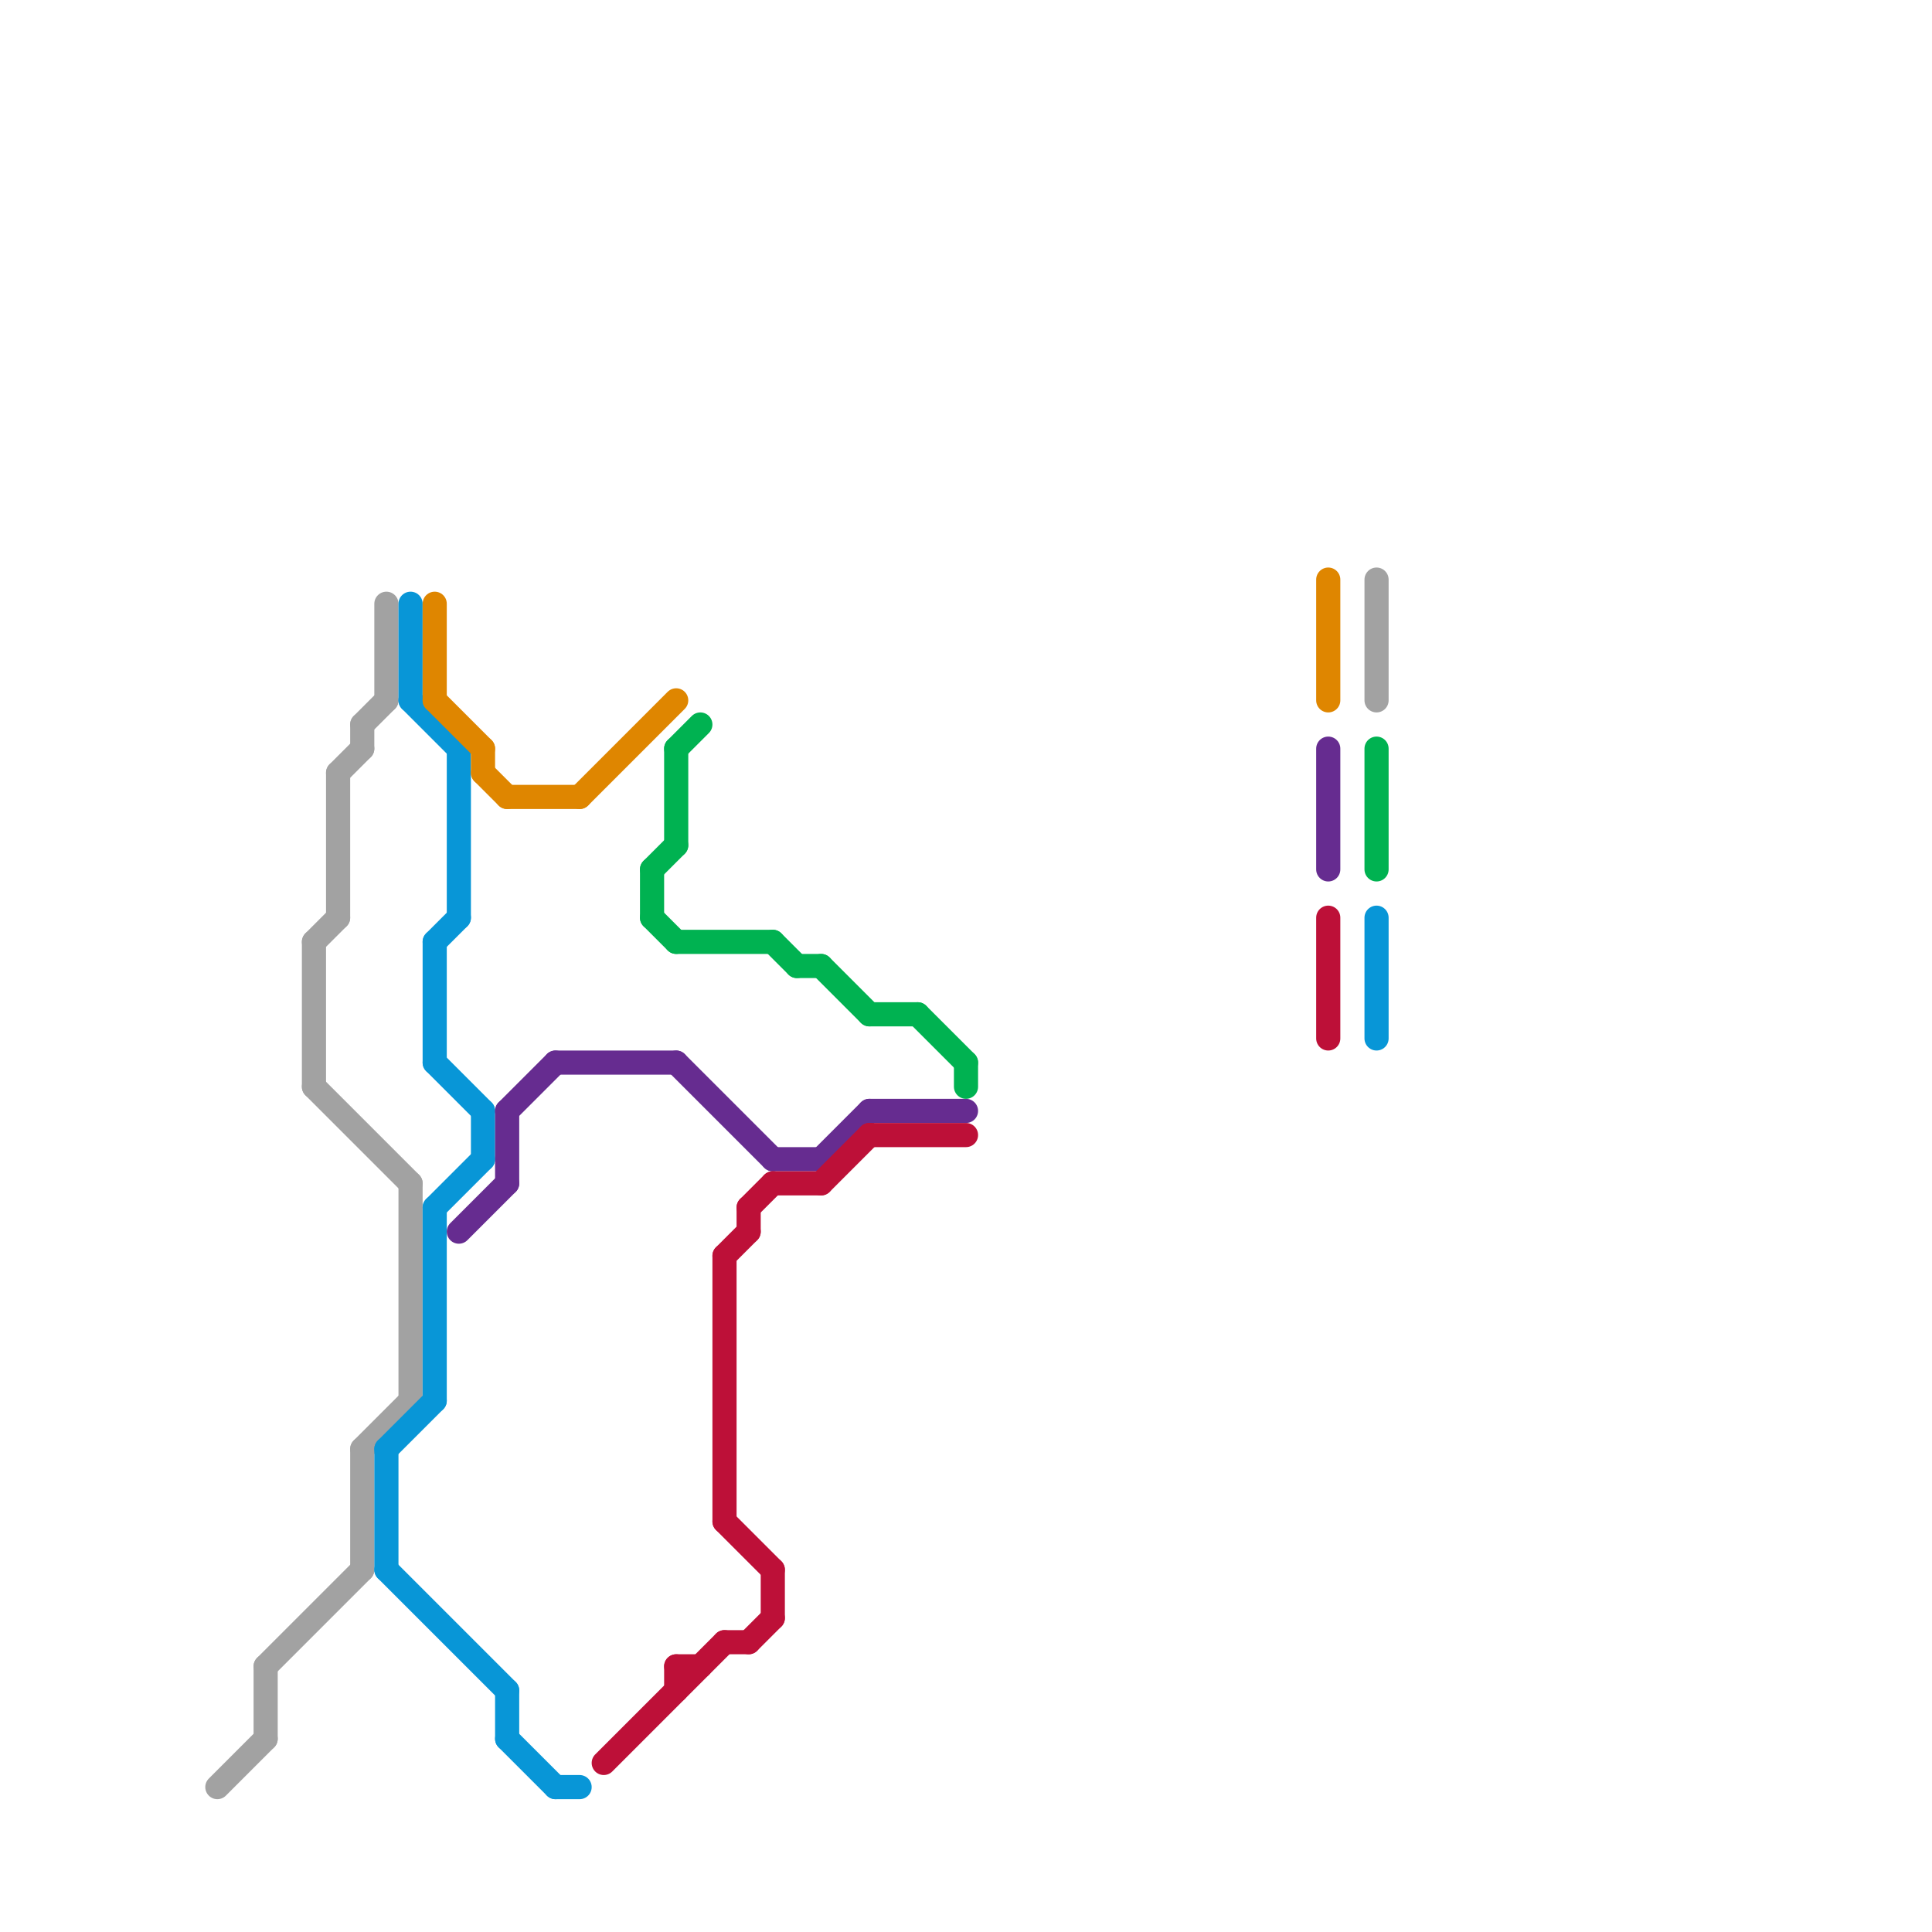 
<svg version="1.1" xmlns="http://www.w3.org/2000/svg" viewBox="0 0 80 80">
<style>text { font: 1px Helvetica; font-weight: 600; white-space: pre; dominant-baseline: central; } line { stroke-width: 1; fill: none; stroke-linecap: round; stroke-linejoin: round; } .c0 { stroke: #a2a2a2 } .c1 { stroke: #0896d7 } .c2 { stroke: #df8600 } .c3 { stroke: #662c90 } .c4 { stroke: #bd1038 } .c5 { stroke: #00b251 }</style><defs><g id="wm-xf"><circle r="1.2" fill="#000"/><circle r="0.9" fill="#fff"/><circle r="0.6" fill="#000"/><circle r="0.3" fill="#fff"/></g><g id="wm"><circle r="0.6" fill="#000"/><circle r="0.3" fill="#fff"/></g></defs><line class="c0" x1="14" y1="32" x2="14" y2="38"/><line class="c0" x1="11" y1="69" x2="11" y2="72"/><line class="c0" x1="15" y1="60" x2="15" y2="65"/><line class="c0" x1="11" y1="69" x2="15" y2="65"/><line class="c0" x1="13" y1="39" x2="13" y2="45"/><line class="c0" x1="15" y1="30" x2="16" y2="29"/><line class="c0" x1="16" y1="25" x2="16" y2="29"/><line class="c0" x1="13" y1="45" x2="17" y2="49"/><line class="c0" x1="15" y1="60" x2="17" y2="58"/><line class="c0" x1="15" y1="30" x2="15" y2="31"/><line class="c0" x1="57" y1="24" x2="57" y2="29"/><line class="c0" x1="13" y1="39" x2="14" y2="38"/><line class="c0" x1="14" y1="32" x2="15" y2="31"/><line class="c0" x1="17" y1="49" x2="17" y2="58"/><line class="c0" x1="9" y1="74" x2="11" y2="72"/><line class="c1" x1="21" y1="72" x2="23" y2="74"/><line class="c1" x1="18" y1="50" x2="20" y2="48"/><line class="c1" x1="17" y1="25" x2="17" y2="29"/><line class="c1" x1="18" y1="39" x2="19" y2="38"/><line class="c1" x1="20" y1="46" x2="20" y2="48"/><line class="c1" x1="16" y1="60" x2="18" y2="58"/><line class="c1" x1="16" y1="60" x2="16" y2="65"/><line class="c1" x1="18" y1="39" x2="18" y2="44"/><line class="c1" x1="16" y1="65" x2="21" y2="70"/><line class="c1" x1="57" y1="38" x2="57" y2="43"/><line class="c1" x1="18" y1="44" x2="20" y2="46"/><line class="c1" x1="19" y1="31" x2="19" y2="38"/><line class="c1" x1="17" y1="29" x2="19" y2="31"/><line class="c1" x1="18" y1="50" x2="18" y2="58"/><line class="c1" x1="23" y1="74" x2="24" y2="74"/><line class="c1" x1="21" y1="70" x2="21" y2="72"/><line class="c2" x1="18" y1="25" x2="18" y2="29"/><line class="c2" x1="20" y1="31" x2="20" y2="32"/><line class="c2" x1="24" y1="33" x2="28" y2="29"/><line class="c2" x1="18" y1="29" x2="20" y2="31"/><line class="c2" x1="20" y1="32" x2="21" y2="33"/><line class="c2" x1="21" y1="33" x2="24" y2="33"/><line class="c2" x1="55" y1="24" x2="55" y2="29"/><line class="c3" x1="34" y1="48" x2="36" y2="46"/><line class="c3" x1="36" y1="46" x2="40" y2="46"/><line class="c3" x1="21" y1="46" x2="23" y2="44"/><line class="c3" x1="23" y1="44" x2="28" y2="44"/><line class="c3" x1="19" y1="51" x2="21" y2="49"/><line class="c3" x1="21" y1="46" x2="21" y2="49"/><line class="c3" x1="55" y1="31" x2="55" y2="36"/><line class="c3" x1="28" y1="44" x2="32" y2="48"/><line class="c3" x1="32" y1="48" x2="34" y2="48"/><line class="c4" x1="28" y1="69" x2="28" y2="70"/><line class="c4" x1="36" y1="47" x2="40" y2="47"/><line class="c4" x1="34" y1="49" x2="36" y2="47"/><line class="c4" x1="30" y1="63" x2="32" y2="65"/><line class="c4" x1="32" y1="49" x2="34" y2="49"/><line class="c4" x1="30" y1="52" x2="30" y2="63"/><line class="c4" x1="31" y1="68" x2="32" y2="67"/><line class="c4" x1="30" y1="68" x2="31" y2="68"/><line class="c4" x1="30" y1="52" x2="31" y2="51"/><line class="c4" x1="31" y1="50" x2="32" y2="49"/><line class="c4" x1="25" y1="73" x2="30" y2="68"/><line class="c4" x1="55" y1="38" x2="55" y2="43"/><line class="c4" x1="32" y1="65" x2="32" y2="67"/><line class="c4" x1="31" y1="50" x2="31" y2="51"/><line class="c4" x1="28" y1="69" x2="29" y2="69"/><line class="c5" x1="27" y1="36" x2="28" y2="35"/><line class="c5" x1="28" y1="39" x2="32" y2="39"/><line class="c5" x1="40" y1="44" x2="40" y2="45"/><line class="c5" x1="34" y1="40" x2="36" y2="42"/><line class="c5" x1="36" y1="42" x2="38" y2="42"/><line class="c5" x1="38" y1="42" x2="40" y2="44"/><line class="c5" x1="27" y1="36" x2="27" y2="38"/><line class="c5" x1="57" y1="31" x2="57" y2="36"/><line class="c5" x1="33" y1="40" x2="34" y2="40"/><line class="c5" x1="28" y1="31" x2="28" y2="35"/><line class="c5" x1="28" y1="31" x2="29" y2="30"/><line class="c5" x1="32" y1="39" x2="33" y2="40"/><line class="c5" x1="27" y1="38" x2="28" y2="39"/>
</svg>
